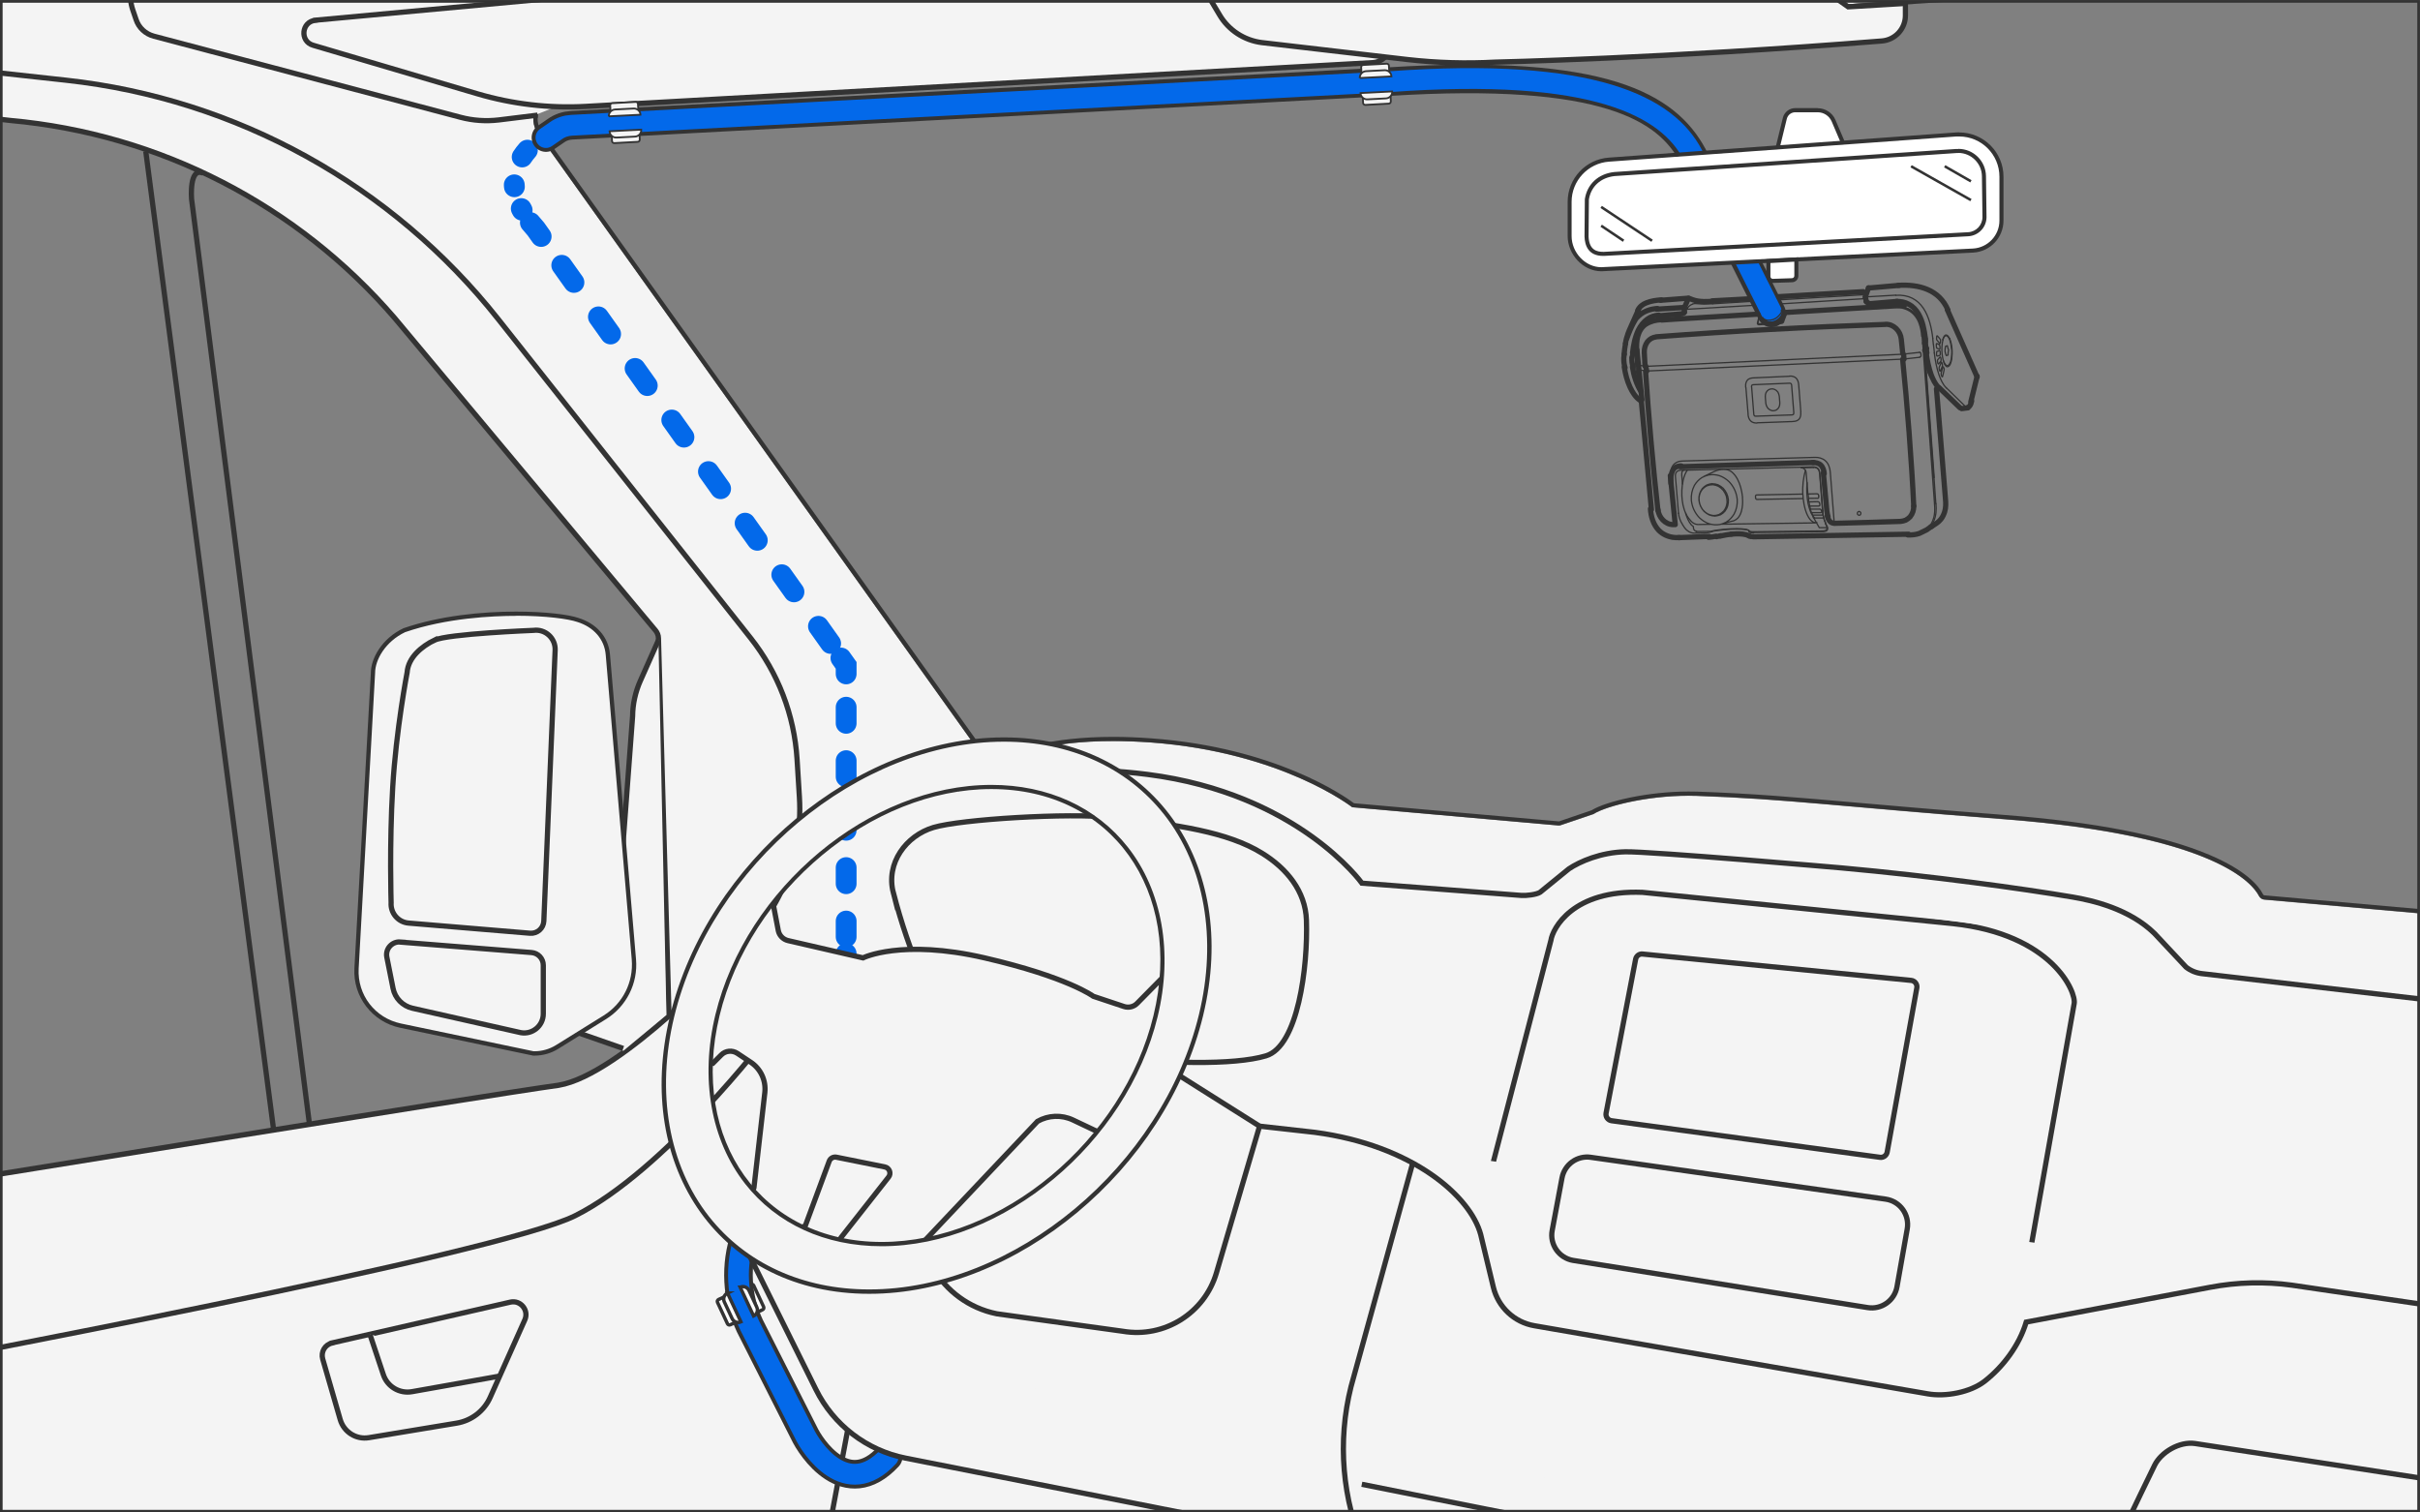 <?xml version="1.0" encoding="UTF-8"?>
<svg xmlns="http://www.w3.org/2000/svg" xmlns:xlink="http://www.w3.org/1999/xlink" id="Layer_2" data-name="Layer 2" viewBox="0 0 226.77 141.73">
  <rect x="0" y="0" width="226.77" height="141.73" fill="#808080" stroke="none"/>
  <defs>
    <style type="text/css">
      .cls-1, .cls-2, .cls-3, .cls-4, .cls-5, .cls-6, .cls-7, .cls-8, .cls-9, .cls-10, .cls-11, .cls-12, .cls-13, .cls-14, .cls-15 {
        fill: none;
      }

      .cls-16 {
        clip-path: url(#clippath);
      }

      .cls-17 {
        fill: #f4f4f4;
      }

      .cls-18 {
        fill: #fff;
      }

      .cls-19 {
        fill: #333;
      }

      .cls-2 {
        stroke-width: .32px;
      }

      .cls-2, .cls-3, .cls-4, .cls-5, .cls-9, .cls-10, .cls-11, .cls-14, .cls-15 {
        stroke: #333;
      }

      .cls-2, .cls-5, .cls-6, .cls-7, .cls-8, .cls-9, .cls-12, .cls-13, .cls-14, .cls-15 {
        stroke-miterlimit: 10;
      }

      .cls-3 {
        stroke-width: .25px;
      }

      .cls-4 {
        stroke-width: .12px;
      }

      .cls-4, .cls-6, .cls-7, .cls-8, .cls-9, .cls-10, .cls-11, .cls-12, .cls-13 {
        stroke-linecap: round;
      }

      .cls-4, .cls-10, .cls-11 {
        stroke-linejoin: round;
      }

      .cls-20 {
        clip-path: url(#clippath-1);
      }

      .cls-21 {
        clip-path: url(#clippath-4);
      }

      .cls-22 {
        clip-path: url(#clippath-3);
      }

      .cls-23 {
        clip-path: url(#clippath-2);
      }

      .cls-24 {
        clip-path: url(#clippath-7);
      }

      .cls-25 {
        clip-path: url(#clippath-8);
      }

      .cls-26 {
        clip-path: url(#clippath-6);
      }

      .cls-27 {
        clip-path: url(#clippath-5);
      }

      .cls-28 {
        clip-path: url(#clippath-9);
      }

      .cls-5 {
        stroke-width: .17px;
      }

      .cls-6, .cls-7, .cls-8, .cls-12, .cls-13 {
        stroke: #0369ea;
        stroke-width: 1.95px;
      }

      .cls-29 {
        clip-path: url(#clippath-14);
      }

      .cls-30 {
        clip-path: url(#clippath-13);
      }

      .cls-31 {
        clip-path: url(#clippath-12);
      }

      .cls-32 {
        clip-path: url(#clippath-10);
      }

      .cls-33 {
        clip-path: url(#clippath-15);
      }

      .cls-34 {
        clip-path: url(#clippath-17);
      }

      .cls-35 {
        clip-path: url(#clippath-16);
      }

      .cls-36 {
        clip-path: url(#clippath-19);
      }

      .cls-37 {
        clip-path: url(#clippath-11);
      }

      .cls-38 {
        clip-path: url(#clippath-18);
      }

      .cls-7 {
        stroke-dasharray: 0 0 1.97 3.96;
      }

      .cls-8 {
        stroke-dasharray: 0 0 .18 2.16;
      }

      .cls-9 {
        stroke-width: 2.68px;
      }

      .cls-10, .cls-15 {
        stroke-width: .49px;
      }

      .cls-11, .cls-14 {
        stroke-width: .24px;
      }

      .cls-12 {
        stroke-dasharray: 0 0 1.51 3.5;
      }

      .cls-13 {
        stroke-dasharray: 0 0 1.76 3.74;
      }
    </style>
    <clipPath id="clippath">
      <rect class="cls-1" x=".12" y=".12" width="226.52" height="141.48"/>
    </clipPath>
    <clipPath id="clippath-1">
      <rect class="cls-1" x=".12" y=".12" width="226.52" height="141.48"/>
    </clipPath>
    <clipPath id="clippath-2">
      <rect class="cls-1" x=".12" y=".12" width="226.52" height="141.48"/>
    </clipPath>
    <clipPath id="clippath-3">
      <rect class="cls-1" x=".12" y=".12" width="226.52" height="141.48"/>
    </clipPath>
    <clipPath id="clippath-4">
      <rect class="cls-1" x=".12" y=".12" width="226.52" height="141.48"/>
    </clipPath>
    <clipPath id="clippath-5">
      <rect class="cls-1" x=".12" y=".12" width="226.52" height="141.48"/>
    </clipPath>
    <clipPath id="clippath-6">
      <rect class="cls-1" x=".12" y=".12" width="226.52" height="141.48"/>
    </clipPath>
    <clipPath id="clippath-7">
      <rect class="cls-1" x=".12" y=".12" width="226.52" height="141.48"/>
    </clipPath>
    <clipPath id="clippath-8">
      <rect class="cls-1" x=".12" y=".12" width="226.52" height="141.48"/>
    </clipPath>
    <clipPath id="clippath-9">
      <rect class="cls-1" x=".12" y=".12" width="226.52" height="141.48"/>
    </clipPath>
    <clipPath id="clippath-10">
      <rect class="cls-1" x=".12" y=".12" width="226.52" height="141.48"/>
    </clipPath>
    <clipPath id="clippath-11">
      <rect class="cls-1" x=".12" y=".12" width="226.52" height="141.48"/>
    </clipPath>
    <clipPath id="clippath-12">
      <rect class="cls-1" x=".12" y=".12" width="226.52" height="141.48"/>
    </clipPath>
    <clipPath id="clippath-13">
      <rect class="cls-1" x=".12" y=".12" width="226.52" height="141.48"/>
    </clipPath>
    <clipPath id="clippath-14">
      <rect class="cls-1" x=".12" y=".12" width="226.52" height="141.48"/>
    </clipPath>
    <clipPath id="clippath-15">
      <rect class="cls-1" x=".12" y=".12" width="226.52" height="141.48"/>
    </clipPath>
    <clipPath id="clippath-16">
      <rect class="cls-1" x=".12" y=".12" width="226.52" height="141.48"/>
    </clipPath>
    <clipPath id="clippath-17">
      <rect class="cls-1" x=".12" y=".12" width="226.52" height="141.48"/>
    </clipPath>
    <clipPath id="clippath-18">
      <rect class="cls-1" x=".12" y=".12" width="226.52" height="141.48"/>
    </clipPath>
    <clipPath id="clippath-19">
      <rect class="cls-1" x="0" y="0" width="226.77" height="141.73"/>
    </clipPath>
  </defs>
  <g class="cls-16">
    <path class="cls-17" d="M-56.45-37.63V197.37H321.22V-37.63M52.35,101.69c-6.23,.84-60.53,9.64-60.53,9.64-13.89,2.12-27-7.02-29.82-20.79L-55.51,4.76,.98,11.29c13.96,1.26,26.88,7.91,36.03,18.53l24.43,29.26c.17,.21,.27,.46,.28,.73l.99,35.38c-3.31,2.92-7.41,6.02-10.36,6.51m257.6-11.06c-.44,1.35-1.77,2.21-3.18,2.05l-94.6-8.38c-.21-.02-.39-.15-.49-.34-.62-1.21-4.22-5.68-23.85-7.19-15.58-1.2-20.37-1.9-28.82-2.19-4.13-.15-8.42,.89-9.7,1.71l-2.98,1.01c-.1,.04-.2,.06-.3,.05l-19.32-1.71s-6.59-5.17-18.87-6.07c-8.48-.62-12.7,1.07-14.14,1.81-.53,.27-1.18,.12-1.53-.37L50.43,12.55c-1.1-1.52-.09-3.66,1.78-3.79L313.86-9.35c1.37-.1,2.54,.97,2.56,2.34,.14,7.36,.55,29.41,.55,46.62,0,22.94-6.12,48.26-7.02,51.01"/>
    <path class="cls-19" d="M314.03-8.95c1.08,0,1.97,.88,1.99,1.96,.17,8.38,.55,29.69,.55,46.61,0,23.14-6.17,48.33-7,50.89-.35,1.07-1.34,1.79-2.46,1.79-.1,0-.2,0-.3-.02l-94.6-8.38c-.07,0-.13-.05-.16-.12-.38-.74-1.53-2.19-5-3.67-4.32-1.83-10.77-3.09-19.18-3.74-5.95-.46-10.38-.85-13.93-1.16-5.82-.51-9.67-.85-14.91-1.03-.27,0-.54-.01-.81-.01-3.74,0-7.69,.9-9.08,1.76l-2.93,1h-.02s-.02,.02-.02,.02c-.02,.01-.05,.02-.09,.02h0l-19.2-1.7c-.89-.67-7.38-5.23-18.99-6.08-1.23-.09-2.43-.14-3.56-.14-6.02,0-9.34,1.24-10.79,1.99-.12,.06-.24,.09-.37,.09-.26,0-.5-.12-.65-.33L50.76,12.32c-.43-.6-.5-1.35-.19-2.01,.31-.67,.94-1.09,1.67-1.14L313.89-8.95s.09,0,.14,0m0-.4c-.06,0-.11,0-.17,0L52.21,8.76c-1.87,.13-2.88,2.27-1.78,3.79l41.75,58.47c.23,.32,.6,.5,.97,.5,.19,0,.38-.04,.56-.14,1.22-.63,4.45-1.94,10.6-1.94,1.09,0,2.26,.04,3.53,.13,12.28,.9,18.87,6.07,18.87,6.07l19.32,1.71s.04,0,.05,0c.09,0,.17-.02,.25-.06l2.98-1.01c1.2-.76,5.03-1.72,8.91-1.72,.26,0,.53,0,.79,.01,8.46,.3,13.24,.99,28.82,2.19,19.62,1.51,23.22,5.98,23.85,7.19,.1,.19,.28,.32,.49,.34l94.6,8.39c.11,.01,.23,.02,.34,.02,1.28,0,2.44-.82,2.85-2.07,.89-2.75,7.02-28.08,7.02-51.01,0-17.21-.4-39.26-.55-46.62-.03-1.31-1.1-2.35-2.39-2.35"/>
    <path class="cls-17" d="M300.84,184.63l-87.49-16.85c-4.93-.88-9.4-1.09-9.15,3.91v4.16c.07,1.41-.36,2.8-1.21,3.92l-8.4,11.05c-1.01,1.33-2.72,1.93-4.34,1.53l-44.54-10.95c-.84-.24-1.53-.83-1.9-1.62l-15.91-34.4c-2.13-4.86-2.59-10.29-1.3-15.44l5.81-21.06"/>
    <path class="cls-15" d="M300.84,184.63l-87.49-16.85c-4.93-.88-9.4-1.09-9.15,3.91v4.16c.07,1.41-.36,2.8-1.21,3.92l-8.4,11.05c-1.01,1.33-2.72,1.93-4.34,1.53l-44.54-10.95c-.84-.24-1.53-.83-1.9-1.62l-15.91-34.4c-2.13-4.86-2.59-10.29-1.3-15.44l5.81-21.06"/>
    <path class="cls-17" d="M96.18,91.75l21.85,13.78-4.04,13.74c-1.11,3.78-4.88,6.14-8.77,5.48l-11.82-1.64c-5.24-1.07-8.39-6.45-6.76-11.54l9.54-19.83Z"/>
    <path class="cls-15" d="M96.18,91.75l21.85,13.78-4.04,13.74c-1.11,3.78-4.88,6.14-8.77,5.48l-11.82-1.64c-5.24-1.07-8.39-6.45-6.76-11.54l9.54-19.83Z"/>
    <path class="cls-17" d="M189.93,119.04l4.43-24.98c.23-1.06-2.03-6.51-11.35-7.51l-29.1-2.93c-6.53-.26-8.42,3.39-8.58,4.5l-5.74,22.09"/>
    <path class="cls-15" d="M46.69,29.91l23.64,29.87c2.58,3.26,4.1,7.22,4.36,11.37l.22,3.56c.36,5.8-2.1,11.42-6.62,15.08,0,0-10.18,10.94-15.94,11.9-6.23,.84-60.53,9.64-60.53,9.64-13.89,2.12-27-7.02-29.82-20.79L-55.86,3.08c-.24-1.2,.75-2.28,1.96-2.15L6.22,7.52c15.94,1.75,30.52,9.81,40.47,22.39ZM189.93,119.04l4.43-24.98c.23-1.06-2.03-6.51-11.35-7.51l-29.1-2.93c-6.53-.26-8.42,3.39-8.58,4.5l-5.74,22.09m-76.9-15.03l-.99-35.38c0-.27-.11-.53-.28-.73l-24.43-29.26C27.86,19.19,14.94,12.55,.98,11.29L-55.52,4.76l17.52,85.79c2.81,13.77,15.93,22.91,29.82,20.79,0,0,54.3-8.79,60.53-9.64,2.95-.49,7.05-3.6,10.36-6.51Z"/>
    <path class="cls-17" d="M49.98,10.85l-3.24,.38c-1.2,.14-2.41,.06-3.58-.25L14.41,3.4c-.78-.21-1.41-.79-1.66-1.56l-.3-.91c-.86-2.57,.92-5.27,3.62-5.51l91.77-7.93"/>
    <path class="cls-15" d="M50.37,10.79l-3.64,.45c-1.2,.14-2.41,.06-3.58-.25L14.41,3.39c-.78-.21-1.41-.79-1.66-1.56l-.31-.91c-.86-2.57,.92-5.27,3.62-5.5l91.77-7.93"/>
    <path class="cls-17" d="M89.71,73.92s6.69-2.77,17.83-1.35c14.08,1.8,20.08,10.19,20.08,10.19l14.96,1.15c.4,.03,1.4-.07,1.74-.3l2.69-2.19c1.03-.69,3-1.55,5.29-1.6,2.29-.05,20.27,1.51,20.27,1.51,8.59,.78,16.95,1.94,21.64,2.73,1.9,.32,5.32,1.11,7.67,3.4l2.97,3.17c.44,.34,.96,.55,1.51,.61l107.62,12.49"/>
    <path class="cls-15" d="M89.71,73.92s6.69-2.77,17.83-1.35c14.08,1.8,20.08,10.19,20.08,10.19l14.96,1.15c.4,.03,1.4-.07,1.74-.3l2.69-2.19c1.03-.69,3-1.55,5.29-1.6,2.29-.05,20.27,1.51,20.27,1.51,8.59,.78,16.95,1.94,21.64,2.73,1.9,.32,5.32,1.11,7.67,3.4l2.97,3.17c.44,.34,.96,.55,1.51,.61l107.62,12.49"/>
    <path class="cls-17" d="M118.03,105.53l5.18,.58c9.2,1.22,14.59,6.02,15.54,9.57l1.19,4.95c.45,1.86,1.96,3.28,3.84,3.6l36.85,6.38c1.68,.3,4.01-.13,5.36-1.19,1.71-1.34,3.23-3.35,3.88-5.53l17.22-3.26c2.53-.48,5.12-.55,7.67-.2l94.42,13.86"/>
    <path class="cls-15" d="M118.03,105.53l5.18,.58c9.2,1.22,14.59,6.02,15.54,9.57l1.19,4.95c.45,1.86,1.96,3.28,3.84,3.6l36.85,6.38c1.68,.3,4.01-.13,5.36-1.19,1.71-1.34,3.23-3.35,3.88-5.53l17.22-3.26c2.53-.48,5.12-.55,7.67-.2l94.42,13.86"/>
    <path class="cls-17" d="M176.18,108.45l-25.17-3.43c-.34-.05-.57-.37-.51-.71l2.77-14.43c.06-.3,.34-.51,.64-.48l25.17,2.47c.35,.03,.6,.36,.54,.7l-2.78,15.39c-.06,.32-.35,.53-.67,.49"/>
    <path class="cls-15" d="M176.18,108.45l-25.17-3.43c-.34-.05-.57-.37-.51-.71l2.77-14.43c.06-.3,.34-.51,.64-.48l25.17,2.47c.35,.03,.6,.36,.54,.7l-2.78,15.39c-.06,.32-.35,.53-.67,.49Z"/>
    <path class="cls-17" d="M149.07,108.45l27.64,3.92c1.34,.2,2.24,1.46,2.01,2.79l-.96,5.42c-.23,1.3-1.46,2.16-2.75,1.95l-27.6-4.42c-1.32-.22-2.21-1.49-1.96-2.81l.92-4.92c.24-1.27,1.43-2.12,2.71-1.93"/>
    <path class="cls-15" d="M149.07,108.45l27.64,3.92c1.34,.2,2.24,1.46,2.01,2.79l-.96,5.42c-.23,1.3-1.46,2.16-2.75,1.95l-27.6-4.42c-1.32-.22-2.21-1.49-1.96-2.81l.92-4.92c.24-1.27,1.43-2.12,2.71-1.93Z"/>
    <path class="cls-17" d="M83.71,83.66c-.72-2.79,1.2-5.35,3.76-6.12,2.56-.77,12.66-1.39,16.78-.94,6.09,.68,10.79,1.36,14.01,3.35,2.31,1.42,4.07,3.56,4.16,6.27,.15,4.4-.79,11.82-3.79,12.72-5.99,1.8-26.2-.6-29.8-3.6-1.53-1.28-3.61-5.91-5.12-11.69"/>
    <path class="cls-15" d="M83.71,83.66c-.72-2.79,1.2-5.35,3.76-6.12,2.56-.77,12.66-1.39,16.78-.94,6.09,.68,10.79,1.36,14.01,3.35,2.31,1.42,4.07,3.56,4.16,6.27,.15,4.4-.79,11.82-3.79,12.72-5.99,1.8-26.2-.6-29.8-3.6-1.53-1.28-3.61-5.91-5.12-11.69Z"/>
    <path class="cls-17" d="M71.88,97.14s-9.59,12.58-17.98,16.78c-7.22,3.61-59.22,13.42-73.62,16.1-2.43,.45-4.92,.4-7.32-.16l-4.15-.96"/>
    <path class="cls-15" d="M71.88,97.14s-9.59,12.58-17.98,16.78c-7.22,3.61-59.22,13.42-73.62,16.1-2.43,.45-4.92,.4-7.32-.16l-4.15-.96"/>
    <path class="cls-17" d="M127.61,139.09l57.09,11.39c1.82,.38,3.72,.05,5.29-.94,0,0,4.13-2.42,5.93-3.62,1.8-1.2,3.29-3.06,3.85-4.2,0,0,1.54-3.23,2.14-4.43,.6-1.2,2.31-2.24,3.79-2.02l82.45,12.62c3.26,.47,6.47-1.16,8.01-4.07l2.38-10.72"/>
    <path class="cls-15" d="M127.61,139.09l57.09,11.39c1.82,.38,3.72,.05,5.29-.94,0,0,4.13-2.42,5.93-3.62,1.8-1.2,3.29-3.06,3.85-4.2,0,0,1.54-3.23,2.14-4.43,.6-1.2,2.31-2.24,3.79-2.02l82.45,12.62c3.26,.47,6.47-1.16,8.01-4.07l2.38-10.72"/>
    <path class="cls-15" d="M79.43,134.01l-2.55,13.62m-36.76-2.55L2.97,173.24m-3.6-1.2c1.2-6.59,3-12.58,15.58-19.77,12.58-7.19,17.98-8.39,24.57-9.59,6.59-1.2,21.57,.6,30.56,3,8.99,2.4,20.37,5.99,22.77,10.79,2.4,4.79,1.8,8.39-1.8,11.39-3.6,3-35.35,26.37-35.35,26.37"/>
    <path class="cls-17" d="M31.12,125.84l16.7-3.82c.96-.22,1.76,.76,1.36,1.66l-3.24,7.25c-.57,1.29-1.76,2.2-3.15,2.43l-8.22,1.36c-1.2,.2-2.35-.53-2.69-1.7l-1.64-5.67c-.19-.66,.21-1.35,.88-1.5"/>
    <path class="cls-15" d="M31.12,125.84l16.7-3.82c.96-.22,1.76,.76,1.36,1.66l-3.24,7.25c-.57,1.29-1.76,2.2-3.15,2.43l-8.22,1.36c-1.2,.2-2.35-.53-2.69-1.7l-1.64-5.67c-.19-.66,.21-1.35,.88-1.5Z"/>
    <path class="cls-17" d="M46.83,128.94l-8.21,1.46c-1.17,.21-2.32-.47-2.69-1.6l-1.26-3.78"/>
    <path class="cls-15" d="M28.99,105.28L17.95,18.64s-.24-3.03,1.08-2.41m-5.37-2.05l11.96,91.54m21.2,23.23l-8.21,1.46c-1.17,.21-2.32-.47-2.69-1.6l-1.26-3.78"/>
    <path class="cls-17" d="M61.7,59.99l-1.7,3.82c-.46,1.04-.71,2.16-.72,3.3l-1.25,16.66-4.22,12.88,4.6,1.82,4.04-3.36"/>
    <path class="cls-15" d="M61.7,59.99l-1.7,3.82c-.46,1.04-.71,2.16-.72,3.3l-1.25,16.66-4.22,12.88,4.59,1.6"/>
    <path class="cls-6" d="M52.87,12.07c-.22,.01-.48,.07-.78,.17"/>
    <path class="cls-8" d="M48.19,17.32c.03,.73,.26,1.53,.74,2.38"/>
  </g>
  <line class="cls-7" x1="52.64" y1="24.86" x2="77.84" y2="60.3"/>
  <line class="cls-12" x1="79.29" y1="66.27" x2="79.29" y2="87.79"/>
  <line class="cls-13" x1="77.85" y1="94.04" x2="71.53" y2="111.17"/>
  <g class="cls-20">
    <path class="cls-6" d="M70.1,115.04l-.28,.75M49.42,14.07c-.18,.2-.34,.41-.49,.64m.77,6.15c.16,.2,.33,.4,.52,.61l.49,.69m28.09,39.5l.49,.69v.8m0,26.21v.8l-.29,.78m-8.04,21.78l-.29,.78"/>
    <path class="cls-18" d="M67.33,121.77l3.03-1.41c.1-.05,.22,0,.27,.1l.93,2c.05,.1,0,.22-.1,.27l-3.03,1.41c-.1,.05-.22,0-.27-.1l-.93-2c-.05-.1,0-.22,.1-.27"/>
    <path class="cls-2" d="M67.73,120.94h3.34c.11,0,.2,.09,.2,.2v2.21c0,.11-.09,.2-.2,.2h-3.34c-.11,0-.2-.09-.2-.2v-2.21c0-.11,.09-.2,.2-.2Z" transform="translate(-45.15 40.77) rotate(-24.99)"/>
    <path class="cls-9" d="M69.82,115.79c-.96,2.76-.8,5.79,.44,8.44l5.09,10.06c.63,1.36,3.97,6.43,7.88,2.22"/>
    <path class="cls-6" d="M69.82,115.79c-.96,2.76-.8,5.79,.44,8.44l5.09,10.06c.63,1.36,3.97,6.43,7.88,2.22"/>
    <path class="cls-18" d="M69.36,120.62h0c.31-.14,.67-.01,.82,.3l.74,1.58c.14,.31,.01,.67-.3,.82l-1.26-2.7Z"/>
    <path class="cls-2" d="M69.36,120.62h0c.31-.14,.67-.01,.82,.3l.74,1.58c.14,.31,.01,.67-.3,.82l-1.26-2.7Z"/>
    <path class="cls-18" d="M68.17,121.17h0l1.26,2.7c-.31,.14-.67,.01-.82-.3l-.74-1.58c-.14-.31-.01-.67,.3-.82"/>
    <path class="cls-2" d="M68.17,121.17h0l1.26,2.7c-.31,.14-.67,.01-.82-.3l-.74-1.58c-.14-.31-.01-.67,.3-.82Z"/>
    <path class="cls-18" d="M57.22,10.61l-.04-.73c0-.11,.08-.21,.19-.21l2.2-.12c.11,0,.2,.08,.21,.19l.04,.69-2.6,.18Z"/>
    <path class="cls-18" d="M57.12,12.21h0l2.97-.15c.02,.34-.24,.63-.58,.65l-1.74,.09c-.34,.02-.63-.24-.65-.58"/>
    <path class="cls-17" d="M49.95,98.7l-12.44-2.6c-2.53-.53-4.27-2.79-4.12-5.37l1.54-27.67c0-1.31,1.01-3.11,2.94-4.02,3.87-1.34,8.23-1.54,10.48-1.54,2.85,0,4.96,.3,5.78,.59,1.64,.51,2.69,1.72,2.82,3.26l2.44,28.57c.18,2.18-.86,4.25-2.72,5.4l-4.49,2.79c-.63,.39-1.36,.6-2.11,.6h-.12Z"/>
    <path class="cls-19" d="M48.36,57.7h0c2.81,0,4.93,.3,5.73,.58,1.55,.48,2.55,1.63,2.67,3.08l2.44,28.57c.17,2.1-.83,4.1-2.62,5.22l-4.49,2.79c-.6,.37-1.29,.57-2,.57h-.09s-12.43-2.6-12.43-2.6c-2.43-.51-4.1-2.68-3.96-5.16l1.54-27.69c0-1.24,.97-2.94,2.81-3.82,3.86-1.33,8.18-1.53,10.42-1.53m0-.4c-3.23,0-7.19,.39-10.57,1.56-2.04,.96-3.06,2.85-3.06,4.19l-1.54,27.67c-.15,2.66,1.67,5.03,4.28,5.58l12.47,2.61s.09,0,.13,0c.78,0,1.55-.22,2.21-.63l4.49-2.79c1.91-1.19,3-3.35,2.81-5.59l-2.44-28.57c-.14-1.71-1.33-2.93-2.95-3.43-.9-.32-3.12-.6-5.85-.6"/>
    <path class="cls-17" d="M40.72,59.99c1.2-.6,9.27-.92,9.27-.92,1.11-.15,2.08,.74,2.03,1.86l-1.06,25.38c-.03,.68-.62,1.2-1.3,1.14l-11.37-.95c-.98-.08-1.71-.94-1.64-1.92,0,0-.17-5.4,.15-10.81,.32-5.4,1.35-10.75,1.35-10.75,.1-1.42,1.37-2.45,2.57-3.04"/>
    <path class="cls-15" d="M40.72,59.99c1.2-.6,9.27-.92,9.27-.92,1.11-.15,2.08,.74,2.03,1.86l-1.06,25.38c-.03,.68-.62,1.2-1.3,1.14l-11.37-.95c-.98-.08-1.71-.94-1.64-1.92,0,0-.17-5.4,.15-10.81,.32-5.4,1.35-10.75,1.35-10.75,.1-1.42,1.37-2.45,2.57-3.04Z"/>
    <path class="cls-17" d="M69.79,116.77l6.67,13.44c1.65,3.33,4.76,5.71,8.41,6.43l42.75,8.44"/>
    <path class="cls-15" d="M69.79,116.77l6.67,13.44c1.65,3.33,4.76,5.71,8.41,6.43l42.75,8.44"/>
    <path class="cls-17" d="M37.51,88.28l12.3,.98c.62,.05,1.1,.57,1.1,1.19v4.55c0,1.12-1.01,1.96-2.1,1.77l-10.16-2.29c-.92-.21-1.64-.94-1.82-1.87l-.58-2.91c-.16-.78,.48-1.49,1.27-1.43"/>
    <path class="cls-15" d="M37.51,88.28l12.3,.98c.62,.05,1.1,.57,1.1,1.19v4.55c0,1.12-1.01,1.96-2.1,1.77l-10.16-2.29c-.92-.21-1.64-.94-1.82-1.87l-.58-2.91c-.16-.78,.48-1.49,1.27-1.43Z"/>
    <path class="cls-17" d="M29.57,1.89L104.7-5.04c2.06-.19,4.13,.16,6.02,1.01l18.58,6.49c1.65,.82,1.16,3.3-.69,3.41L54.89,9.97c-3.43,.19-6.86-.21-10.15-1.18l-15.4-4.55c-1.27-.37-1.09-2.22,.23-2.34"/>
    <path class="cls-15" d="M29.57,1.89L104.7-5.04c2.06-.19,4.13,.16,6.02,1.01l18.58,6.49c1.65,.82,1.16,3.3-.69,3.41L54.89,9.97c-3.43,.19-6.86-.21-10.15-1.18l-15.4-4.55c-1.27-.37-1.09-2.22,.23-2.34Z"/>
    <path class="cls-17" d="M107.94-21.13l47.4-5.57c1.07-.13,2.16,.04,3.14,.48l7.11,3.43c.97,.43,1.64,1.35,1.76,2.41l.33,14.2c.05,2.04,1.13,3.91,2.87,4.97l2.64,1.85,5.36-.32V1.45c0,1.25-.96,2.29-2.21,2.39-20.5,1.64-36.21,1.98-36.21,1.98-2.74,.15-5.49,.07-8.23-.24l-13.67-1.59c-1.64-.21-3.1-1.16-3.94-2.58l-5.28-8.84c-.37-.59-.61-1.26-.7-1.95l-1.92-9.65c-.19-1.02,.53-1.99,1.56-2.11"/>
    <path class="cls-15" d="M107.94-21.13l47.4-5.57c1.07-.13,2.16,.04,3.14,.48l7.11,3.43c.97,.43,1.64,1.35,1.76,2.41l.33,14.2c.05,2.04,1.13,3.91,2.87,4.97l2.64,1.85,5.36-.32V1.45c0,1.25-.96,2.29-2.21,2.39-20.5,1.64-36.21,1.98-36.21,1.98-2.74,.15-5.49,.07-8.23-.24l-13.67-1.59c-1.64-.21-3.1-1.16-3.94-2.58l-5.28-8.84c-.37-.59-.61-1.26-.7-1.95l-1.92-9.65c-.19-1.02,.53-1.99,1.56-2.11Z"/>
    <path class="cls-17" d="M86.01,116.94l11.21-11.86c1.02-.58,2.26-.63,3.32-.13l2.11,1s4.31,1.51,6.38-4.71c2.07-6.22-.39-9.33-.39-9.33l-2.08,2.11c-.32,.33-.8,.44-1.23,.3l-2.88-.96s-2.4-1.8-10.19-3.6c-7.79-1.8-11.39,0-11.39,0l-7.03-1.62c-.46-.11-.82-.48-.91-.94l-.45-2.35s-3.85-1.22-6.96,7.07c-3.11,8.28,1.27,7.73,1.27,7.73l.79-.79c.4-.41,1.04-.47,1.52-.15l1.25,.83c.94,.62,1.44,1.72,1.32,2.83l-1.02,8.92s-.98,2.38,1.09,3.42c2.07,1.03,3.72,.16,3.72,.16l2.24-6.05c.1-.28,.39-.44,.68-.38l4.53,.91c.44,.09,.63,.61,.35,.96l-4.46,5.67s-.84,2.87,3.3,2.87,3.9-1.92,3.9-1.92"/>
    <path class="cls-15" d="M86.01,116.94l11.21-11.86c1.02-.58,2.26-.63,3.32-.13l2.11,1s4.31,1.51,6.38-4.71c2.07-6.22-.39-9.33-.39-9.33l-2.08,2.11c-.32,.33-.8,.44-1.23,.3l-2.88-.96s-2.4-1.8-10.19-3.6c-7.79-1.8-11.39,0-11.39,0l-7.03-1.62c-.46-.11-.82-.48-.91-.94l-.45-2.35s-3.85-1.22-6.96,7.07c-3.11,8.28,1.27,7.73,1.27,7.73l.79-.79c.4-.41,1.04-.47,1.52-.15l1.25,.83c.94,.62,1.44,1.72,1.32,2.83l-1.02,8.92s-.98,2.38,1.09,3.42c2.07,1.03,3.72,.16,3.72,.16l2.24-6.05c.1-.28,.39-.44,.68-.38l4.53,.91c.44,.09,.63,.61,.35,.96l-4.46,5.67s-.84,2.87,3.3,2.87,3.9-1.92,3.9-1.92Z"/>
    <path class="cls-17" d="M81.45,121.03c-6.28,0-11.66-2.45-15.17-6.91-3.83-4.87-5.03-11.76-3.3-18.91,3.46-14.29,17.41-25.91,31.1-25.91,6.27,0,11.66,2.45,15.16,6.91,3.83,4.87,5.03,11.76,3.3,18.91-3.46,14.29-17.41,25.91-31.1,25.91m11.46-47.28c-11.3,0-22.81,9.59-25.66,21.37-1.44,5.93-.43,11.65,2.75,15.7,2.92,3.71,7.41,5.76,12.63,5.76,11.3,0,22.81-9.59,25.66-21.37,1.44-5.93,.43-11.65-2.75-15.7-2.92-3.72-7.41-5.76-12.63-5.76"/>
    <path class="cls-19" d="M94.08,69.5c6.21,0,11.54,2.43,15.01,6.83,3.79,4.82,4.98,11.65,3.26,18.74-3.44,14.2-17.3,25.76-30.9,25.76-6.21,0-11.54-2.43-15.01-6.83-3.79-4.82-4.98-11.65-3.26-18.74,3.44-14.2,17.3-25.76,30.9-25.76m-11.46,47.28c11.38,0,22.98-9.66,25.86-21.52,1.45-5.99,.43-11.77-2.79-15.87-2.96-3.77-7.5-5.84-12.79-5.84-11.38,0-22.98,9.66-25.86,21.52-1.45,5.99-.43,11.77,2.79,15.87,2.96,3.76,7.5,5.84,12.79,5.84m11.46-47.68c-13.79,0-27.8,11.67-31.29,26.07-3.49,14.4,4.87,26.07,18.66,26.07s27.8-11.67,31.29-26.07c3.49-14.4-4.87-26.07-18.66-26.07m-11.46,47.28c-11.23,0-18.03-9.5-15.19-21.22,2.84-11.72,14.24-21.22,25.47-21.22s18.03,9.5,15.19,21.22c-2.84,11.72-14.24,21.22-25.47,21.22"/>
    <path class="cls-9" d="M166,29.32l-7.4-14.8c-2.41-4.39-8.08-8.15-28.46-6.87L53.56,11.74c-.53,.03-1.04,.2-1.47,.51l-.93,.64"/>
    <path class="cls-6" d="M165.97,29.18l-7.37-14.71c-2.32-4.42-9.07-8.23-28.46-6.81L53.56,11.74c-.53,.03-1.04,.2-1.47,.51l-.93,.64"/>
  </g>
  <line class="cls-4" x1="183.78" y1="38.25" x2="183.8" y2="38.23"/>
  <g class="cls-23">
    <path class="cls-10" d="M154.66,47.67c.04,.73,.26,1.48,.77,2.02,.37,.38,.88,.61,1.4,.67m-.1-.01c.21,.03,.43,.03,.65,.03"/>
    <path class="cls-4" d="M154.71,47.72s-.02-.02,0-.02"/>
    <path class="cls-10" d="M153.79,37.45c.32,3.44,.64,6.89,.96,10.3"/>
    <path class="cls-4" d="M153.65,34.38s-.01-.09,.02-.12m.02,0h0m-.01,0s0,0,0,0m.05,.45c-.06-.01-.07-.1-.07-.14m0,0s-.01-.14-.02-.18"/>
  </g>
  <line class="cls-10" x1="157.3" y1="50.38" x2="160.17" y2="50.27"/>
  <g class="cls-22">
    <path class="cls-11" d="M160.72,50.3s.14-.05,.19-.06"/>
    <path class="cls-10" d="M160.1,50.35c.23-.01,.45-.05,.68-.1"/>
    <path class="cls-4" d="M154.76,30.13s-.08,.03-.11,.04m1.08-.23c-.35,.03-.63,.08-.97,.19m3.92,19.21c-.06-.04-.12-.08-.16-.13m.16,.13c0,.12,0,.18,.06,.3,.08,.1,.13,.12,.25,.14"/>
    <path class="cls-10" d="M154.22,30.38c-.79,.55-.92,1.61-.84,2.5m2.27-2.92c-.24,.01-.49,.05-.72,.11m0,0c-.25,.07-.49,.17-.7,.31"/>
    <path class="cls-4" d="M154.21,34.32h0m-.52-.07c.09,.01,.17,.02,.26,.03m-.25-.03c.07,0,.18,.02,.25,.03m0,0h.02m0,0c.08,0,.17,.02,.25,.03m.03,.44s0,0,0,0m-.3-.47s.08,0,.11,.01m.2,.03c-.07,0-.13-.02-.2-.03m.19,.46c-.16-.02-.34-.05-.51-.07m5.96,15.27c.24,0,.48-.06,.71-.12m.04-.01s-.03,0-.04,.01"/>
    <path class="cls-10" d="M162.27,50.05c-.34,.04-.71,.1-1.05,.18"/>
    <path class="cls-4" d="M160.87,50.24s.02,.03,.02,0"/>
    <path class="cls-10" d="M162.23,50.05c.36-.03,.73-.04,1.09,0,.2,.03,.4,.06,.58,.18m-3.05,.06c.1-.03,.29-.07,.39-.09"/>
    <path class="cls-4" d="M157.11,43.76l-.05,.02m6.86,5.99s-.02-.02-.03-.03m-6.3-5.24c0-.13,0-.27,.08-.37l.11-.09m6.11,5.69c-.14-.08-.33-.11-.49-.12-.22-.02-.47-.03-.69-.03-.75,0-1.53,.09-2.27,.21m3.45-.06s0,0,0,0m-3.47,.07s0,0,.01,0m0,0s0,0,0,0m-1.94-.61c-.25-.29-.43-.72-.53-1.09m-.3-2.74l-.07-.86m6.28,5.71s.05,.02,.07,.03m-6.65-2.15c.03,.37,.16,.74,.37,1.05m.23,.35c.19,.27,.52,.46,.85,.47m0,0h0m.88-.01c-.29,0-.59,0-.88,.01m.92-.01h-.04m-1.97-.81c.07,.1,.14,.22,.21,.32m.02,.03l-.02-.03"/>
    <path class="cls-10" d="M157.1,43.75s-.09,.04-.12,.06c0,0-.51,.26-.4,1.49m.4-1.49c.16-.11,.36-.14,.55-.15"/>
  </g>
  <line class="cls-4" x1="164.3" y1="50.27" x2="164.34" y2="50.25"/>
  <g class="cls-21">
    <path class="cls-10" d="M163.9,50.2s.14,.07,.18,.08"/>
    <path class="cls-11" d="M164.02,50.23c.1,.04,.22,.05,.32,.04"/>
    <path class="cls-4" d="M168.78,43.84l1.16-.03m-1.39-7.75c-.02-.21-.07-.42-.2-.58-.16-.19-.41-.25-.65-.24m3.01,13.02s.1,0,.14,.04m-.98-.03h.84m-.95-.23c.02,.06,.07,.18,.1,.23m-.1-.23h.85m.09-.12s.01,.06,0,.08c-.02,.02-.06,.03-.09,.03m.05-.22s.03,.08,.04,.11m-.2-.22c.08,0,.14,.04,.16,.11m-1.01-.1h.85m-.92-.29c.02,.09,.05,.2,.07,.29m-.07-.29h.85m.1-.14s0,.07-.01,.1-.06,.03-.09,.03m.08-.26s.02,.1,.02,.13m-.18-.26s.07,0,.1,.03c.03,.03,.04,.06,.05,.1m-1-.12l.85-.02m-.89-.31c0,.08,.03,.25,.04,.33m-.04-.33c.21,0,.64-.01,.85-.01m.12-.14s0,.08-.02,.11c-.02,.03-.06,.04-.1,.04m.11-.21s0,.05,0,.07m-1.67-7.95l-.2-2.54m2.23,11.83c.04,.39,.12,.79,.29,1.14m-1.62-2.53c0-.05-.01-.16-.02-.21m.02,.21c0,.05,.01,.16,.02,.21m0,0h0m.04,.32c.02,.13,.05,.26,.07,.39m-1.55-7.94c.19,0,.38-.05,.52-.18,.19-.18,.21-.45,.19-.69m-1.06-3.36l-3.36,.15m5.24,12.04h.01m.07,.28c.03,.11,.07,.22,.11,.33m-5.09-8.44l3.35-.12m3.03,9.55c.03,.06,.1,.2,.13,.26m-1.44-1.25h.01m.1,.23s.05,.1,.07,.14m.57,1.02h.73m-.73,0l-.52-.91m0,0h.84m.05-.02h-.05m.36,.78s.01,.02,.01,.03m0,0c.06,.11,.06,.26-.05,.34m0,0c-.07,.05-.15,.06-.23,.07m0,0h0m-.1-1.21h.01m.03,0s-.02,0-.03,0m-.84,.01h.84m-.9-.09l.05,.09m-.06-.11v.02m.05,.1h.01m-5.12-19.07s0,.01,0,.02m.09-.06l-.08,.04m.08-.04v.02m-.98,6.02c-.32,.14-.39,.49-.36,.81m.71-.88c-.12,0-.25,.03-.36,.08m.01,0s-.01,0-.01,0m.42,14.34c2.12-.03,4.42-.06,6.54-.08m-6.58,.08h.04m-.04,0c-.13,0-.28,0-.39-.08m0,0s0,0,0,0m0,0s-.05-.06-.07-.07c-.1-.05-.21-.07-.31-.09-.25-.04-.51-.05-.77-.05-.61,0-1.22,.05-1.82,.13-.12,.02-.26,.04-.38,.06-.05,0-.19,.05-.26,.06-.41,0-1,.01-1.38,.02m4.87-10.99c.02,.22,.08,.46,.24,.62,.16,.16,.39,.21,.6,.2m-1.04-3.33l.21,2.52m1.05-9.32c-3.09,.18-6.19,.35-9.29,.53m8.31,19.79s0,0,.01,.01m.42,.11c-.07,0-.14,0-.21-.02-.08-.02-.16-.04-.21-.09"/>
  </g>
  <line class="cls-10" x1="157.46" y1="43.74" x2="169.94" y2="43.34"/>
  <g class="cls-27">
    <path class="cls-4" d="M169.93,43.79c.14,0,.29,.03,.4,.13,.12,.11,.16,.27,.17,.43m-.56-.56h0m.57,.56l.28,3.54m-.52-1.62c-.21,0-.64,.01-.86,.02m-.16-1.99c.04,.5,.12,1.5,.16,1.99m-.16-1.99c-.02-.23-.2-.44-.43-.47m1.6,2.65v-.07m0,0c-.02-.06-.02-.08-.07-.12h-.07"/>
    <path class="cls-10" d="M170.86,44.3l.33,3.59m0,0c.01,.13,.07,.4,.11,.53"/>
    <path class="cls-4" d="M171.72,48.97c.05,.03,.1,.03,.16,.03"/>
    <path class="cls-10" d="M171.23,48.34c.07,.28,.21,.62,.54,.68"/>
    <path class="cls-4" d="M157,44.68l.29,3.43m13.52-.22l-.28-3.53m0,0c-.01-.16-.06-.34-.18-.46-.11-.11-.29-.15-.44-.15m0,0l-12.42,.32m0,0c-.14,0-.3,.05-.39,.16-.1,.12-.11,.3-.1,.45"/>
    <path class="cls-10" d="M169.87,43.34c.27,0,.56,.05,.76,.25,.21,.21,.29,.51,.31,.79"/>
    <path class="cls-4" d="M164.32,50.27c4.83-.06,9.67-.12,14.51-.18"/>
    <path class="cls-10" d="M164.29,50.3c4.81-.08,9.75-.16,14.56-.24"/>
    <path class="cls-4" d="M178.79,50.09s0,.01,.02,.01m.86-.08s.07-.02,.1-.02m1.64-2.81c.06,.56,.02,1.15-.21,1.66-.12,.25-.3,.51-.51,.7"/>
    <path class="cls-10" d="M178.78,50.13c.37,0,.74-.02,1.09-.15l.69-.34c.11-.08,.33-.24,.44-.32"/>
    <path class="cls-4" d="M177.31,28.71c.61-.03,1.29,.05,1.81,.39,.76,.51,1.04,1.47,1.11,2.35m-.37,1.56c.07-.01,.14,.05,.14,.12m1.28,14.11c-.39-5.26-.78-10.52-1.16-15.78m1.12,13.44s-.02-.11-.02-.15m.02,.15c0,.07,.02,.22,.02,.29m0,0c.04,.5,.11,1.5,.14,2m-1.17-15.76l.98,13.32m-1.2-11.44c.01,.08-.05,.15-.12,.15m.11-.33s.01,.14,.01,.18m-8.93,15.72c-.17-.36-.25-.76-.29-1.15m-3.39-18.55l.02-.02m9.78-.56c-3.19,.18-6.6,.38-9.78,.56m.12-.04l-.12,.04m-3.1,20.59s.03,0,.04,0m0,0c2.12-.03,4.42-.05,6.54-.08m0,0h0m.32-.49c.06,.11,.07,.26,0,.36-.08,.09-.2,.12-.32,.13m.32-.49s-.01-.02-.02-.03m-.13-.26c.03,.07,.1,.2,.13,.26"/>
    <path class="cls-11" d="M180.14,31.5c-.03-.42-.11-.85-.26-1.25-.19-.51-.55-.98-1.05-1.23-.5-.26-1.08-.31-1.63-.28"/>
    <path class="cls-4" d="M164.68,30.29c.05-.2,.14-.61,.19-.81m-.05,.94s-.08,0-.11-.03c-.03-.02-.04-.07-.03-.1m2.23,.02c-.52,.03-1.57,.09-2.09,.12m2.32-.27c-.04,.09-.13,.15-.23,.15m.53-.98c-.08,.21-.23,.62-.31,.82"/>
    <path class="cls-10" d="M154.21,34.29c.02,.12,.07,.37,.1,.49"/>
    <path class="cls-4" d="M174.2,47.92c.11,.03,.1,.03,.17,.12,.01,.11,.02,.11-.05,.21l-.1,.04m0,0c-.11-.03-.1-.03-.17-.12-.01-.11-.02-.11,.05-.2l.1-.04m4.15-14.28s-.01,.05-.01,.06m.01-.06h.03m-24.16,.68h0m.03,0l24.12-1.14m-24.15,1.14h.03m0,.44l24.1-1.12m-24.1,1.12s-.02,.04-.02,.06m0-.06h0m0,0l.03-.02"/>
    <path class="cls-10" d="M155.36,47.76c.08,.72,.67,1.39,1.42,1.4"/>
    <path class="cls-11" d="M156.72,49.1c.06,.01,.18,.03,.24,.04"/>
  </g>
  <line class="cls-10" x1="156.52" y1="44.57" x2="156.98" y2="49.16"/>
  <g class="cls-26">
    <path class="cls-4" d="M171.88,49l-.37-4.76m0,0c-.03-.4-.17-.82-.48-1.08-.26-.22-.61-.31-.94-.3m0,0l-12.42,.34m0,0c-.35,0-.71,.14-.91,.43-.19,.28-.23,.64-.2,.97"/>
    <path class="cls-10" d="M154.2,34.79c.25,3.88,.72,9.18,1.16,13.04m22.72,1.03c.18-.02,.33-.05,.5-.12,.16-.09,.28-.18,.41-.31,.24-.31,.34-.62,.34-1m-7.45,1.61c2.07-.05,4.13-.11,6.2-.18"/>
    <path class="cls-4" d="M154.24,34.33s-.04-.04-.04-.07"/>
    <path class="cls-10" d="M179.33,47.42c-.19-4.09-.62-9.67-1.04-13.75"/>
    <path class="cls-4" d="M178.29,33.2s-.03-.05-.03-.07m.07,.07h-.04"/>
    <path class="cls-10" d="M178.38,33.21c.01,.11,.03,.33,.04,.44m-24.34-.62c.02,.32,.05,.96,.07,1.28m1.05-2.74c-.36,.05-.59,.18-.83,.46-.21,.3-.3,.63-.29,.99m22.6-2.62c-7.17,.24-14.33,.62-21.48,1.16m22.96,.22c-.07-.76-.71-1.42-1.47-1.39m1.61,2.74c-.03-.34-.1-1.01-.14-1.35"/>
    <path class="cls-4" d="M165.17,29.74l.1,.18m0-.06c.23,.2,.58,.18,.86,.09,.38-.12,.69-.44,.85-.8m.15-.03s-.1,.02-.15,.03m.23,.13s-.09,.04-.13,.05m-1.8,.58c.08,.12,.12,.14,.24,.22,.2,.07,.4,.07,.6,.03,.44-.11,.78-.42,.96-.83m-.1-.18l-.07-.03m.01,1.11c-.52,.03-1.57,.08-2.09,.11m-.09-.13s0,.07,.01,.1c.02,.02,.04,.03,.07,.03m.1-.89c-.04,.19-.14,.57-.18,.76m2.63-.9l-.3,.02m.01,.75c.07-.19,.22-.58,.29-.77m-.46,.92c.08,0,.15-.08,.17-.15m.43-.82l-.14,.05m.14-.04h0m-2.69,1.07l2.09-.11m.02-1.17c.13,0,.12,0,.25,.02,0,.02-.05,.03-.06,.03m.14,.13l-.08-.16m.08,.16s-.05,.03-.06,.03m0,0s.05,0,.06,0m0,0v-.02m11.06,3.94c.51-.06,1.03-.11,1.54-.17m.03,.46c-.5,.06-1.03,.11-1.53,.17m-.04-.46h.03m-.03,0s0,0,0,0m.04,.46s0,0,0,0m0,0l.02-.02"/>
    <path class="cls-4" d="M153.65,37.48l.18,.12m6.66,7.82c.22,.03,.34,.06,.54,.15,.18,.11,.31,.22,.45,.38,.13,.18,.21,.33,.29,.54,.05,.21,.07,.38,.07,.6-.05,.34-.11,.52-.32,.8-.15,.15-.25,.22-.44,.33-.21,.07-.32,.09-.53,.09m0,0c-.22-.03-.34-.07-.54-.16-.18-.11-.31-.22-.45-.38-.26-.37-.36-.68-.35-1.13,.05-.34,.11-.52,.31-.79,.15-.15,.24-.23,.44-.33,.2-.07,.32-.09,.53-.1m-.04-.1c-.2,.02-.33,.05-.52,.13-.18,.1-.28,.19-.42,.34-.25,.35-.33,.66-.31,1.08,.05,.42,.21,.76,.49,1.06,.15,.13,.29,.23,.47,.32,.19,.07,.33,.1,.54,.11m0,0c.2-.02,.33-.05,.52-.12,.18-.1,.29-.19,.42-.34,.26-.35,.33-.66,.32-1.08-.05-.42-.21-.76-.49-1.07-.15-.13-.29-.23-.48-.32-.19-.07-.33-.1-.54-.1m9.8,3.63c-.15,.02-.18,.01-.33-.03-.13-.07-.22-.16-.32-.27-.4-.54-.55-1.28-.63-1.94m0,0h0m0,0c-.01-.1-.03-.31-.03-.42m0,0h0m.25-2.22c-.22,.69-.29,1.5-.26,2.22m0,0s-.05,0-.06,0m-9.79,2.85l1.22-.02m1.04-.01l8.73-.12m0,0h0m-11,.15h.02m9.79-2.85l-4.28,.08m-.1,.13c0-.06,.04-.13,.1-.13m-.09,.3s-.01-.13-.01-.17m.14,.29c-.07,0-.12-.06-.12-.12m4.4,.04l-4.28,.08m-1.35-.18c-.03-.33-.09-.65-.18-.97-.15-.51-.38-1.03-.79-1.39-.14-.12-.31-.21-.49-.25-.44-.11-.89,.03-1.28,.21m1.79,4.62c.2-.05,.39-.17,.53-.32,.15-.17,.25-.39,.31-.61,.12-.42,.14-.86,.1-1.29m6.73,1.88c-.33-.34-.48-.87-.58-1.32-.12-.61-.15-1.32-.09-1.94m-.43,1.48s.05,0,.06,0m1.1,2.28c.05,0,.11,0,.16-.02m0,0s.02,0,.02-.01m-7.46-2.17c-.06-.63-.33-1.22-.77-1.67-.27-.25-.56-.44-.91-.56-.35-.1-.65-.12-1.01-.06-.23,.06-.42,.13-.62,.24-.3,.2-.51,.42-.7,.73-.23,.44-.32,.9-.29,1.39m2.05-2.64l-.89,.42m-1.16,2.22c.06,.62,.33,1.21,.76,1.65,.27,.25,.56,.44,.9,.56,.35,.1,.65,.13,1.01,.07,.23-.05,.42-.13,.62-.24,.31-.2,.51-.42,.71-.73,.24-.44,.33-.9,.3-1.4m-1.49,2.33l1.02-.28m7.89,.13h.03m-11.69-.04c.14,.12,.32,.22,.5,.22m-.63-.35s.09,.1,.12,.12m-.29-.33l.17,.2m-.3-4.74c-.08,.1-.2,.36-.25,.47m.13,3.68c.05,.1,.18,.3,.25,.39m-.38-4.06c-.23,.61-.29,1.27-.27,1.92,.03,.59,.13,1.2,.4,1.74"/>
    <path class="cls-10" d="M152.21,34.41c.1,.64,.26,1.27,.53,1.86,.22,.47,.51,.95,.95,1.25"/>
    <path class="cls-4" d="M152.21,33.15v.06m-.02,.35v.05m1.29-.04s0,0,.01,0m-.04,.05s.01-.03,.03-.04m0,.09s-.02-.03-.02-.04m.05,.06s-.02-.01-.03-.02m0,.24s.04-.03,.05-.04m-.08,.09s0-.04,.02-.05m0,.09s-.02-.03-.02-.04m.09,.09s-.05-.03-.07-.05m0,.25s.05-.04,.08-.06m-.1,.11s0-.04,.02-.05m0,.09s-.02-.03-.02-.04m.11,.1s-.06-.04-.09-.06m.02,.24s.05-.04,.08-.06m-.1,.11s0-.04,.02-.05m.01,.09s-.02-.03-.03-.04m.11,.09s-.06-.03-.09-.05m.04,.24s.04-.03,.06-.05m-.07,.1s0-.03,.01-.05m.02,.09s-.03-.02-.03-.04m.09,.07s-.04-.02-.06-.03m.05,.23s.02-.01,.02-.02m-.04,.06s0-.03,.01-.04m.02,.08s-.03-.02-.03-.04m.05,.05s0,0-.01,0m-1.4-.89h0m0,0v.04"/>
    <path class="cls-10" d="M152.21,33.19c-.03,.12-.04,.25-.05,.37m0,.05c0,.28,.03,.57,.12,.85"/>
  </g>
  <line class="cls-4" x1="155.66" y1="28.13" x2="155.63" y2="28.15"/>
  <g class="cls-24">
    <path class="cls-10" d="M155.68,28.1c-.47,.03-.96,.1-1.41,.28-.33,.13-.65,.36-.8,.71"/>
    <path class="cls-4" d="M153,34.42v-.03m0,0v-.06m.27-.67c-.04,.79,.08,1.66,.44,2.38"/>
    <path class="cls-10" d="M153.79,36.72c-.44-.7-.7-1.54-.82-2.34"/>
    <path class="cls-4" d="M152.97,33.21c0-.06,.02-.11,.03-.17"/>
    <path class="cls-10" d="M152.93,33.48c.02-.08,.04-.17,.07-.25m0,0s.02-.05,.02-.07"/>
    <path class="cls-4" d="M152.95,33.62s0-.03,0-.05m0,0s.01-.09,.02-.14"/>
    <path class="cls-10" d="M153.03,34.37c-.09-.26-.12-.53-.11-.8"/>
    <path class="cls-4" d="M158.61,28.49c.15-.06,.31-.05,.47-.03m-.47,.03s0,0,0,0m.47-.03c.47,.05,.94,.03,1.41,0m-7.22,5.22c.02-.3,.07-.6,.15-.89"/>
    <path class="cls-10" d="M158.21,27.94l-2.6,.2m2.99-.06l-.36-.14m1.44,.32c-.36-.01-.73-.05-1.08-.18m1.94,.15c-.29,.02-.58,.03-.87,.03"/>
    <path class="cls-4" d="M158.25,27.98s-.04-.01-.05,0m-.01,.03s0-.03,.02-.04"/>
    <path class="cls-10" d="M152.33,32.17c-.07,.33-.11,.7-.14,1.03m.79-.12c.08-.72,.23-1.5,.55-2.16,.19-.38,.48-.76,.83-1.01,.3-.22,.7-.36,1.07-.38"/>
    <path class="cls-4" d="M157.67,29.43s.03,0,.04-.02m-.04,.02h-.09m.12-.01l.25-.33m27.28,6.24h0m0-.01s0-.01,0-.01m0,.01s0-.01,0-.01m0,0s0-.01,0-.02m-27.12-6.41c.12-.16,.28-.31,.47-.37"/>
  </g>
  <line class="cls-10" x1="155.36" y1="29.6" x2="157.63" y2="29.4"/>
  <g class="cls-25">
    <path class="cls-4" d="M157.81,28.84s0-.04,.02-.05"/>
  </g>
  <path class="cls-10" d="M157.82,29.3l.02-.46m0-.03l.38-.85m-2.98,1.01l2.6-.16"/>
  <g class="cls-28">
    <path class="cls-4" d="M157.81,29.29s.02-.03,.02-.03m.02-.02l-.02,.02m.02-.02l.29-.37m-.17,.23l-.26,.34m0,0l.07-.1m.03-.04s-.01-.01-.02-.02"/>
    <path class="cls-10" d="M155.3,28.91c-.34,.02-.68,.09-1,.22-.38,.15-.72,.41-.99,.72,0,0-.43,.6-.91,1.98m5.45-2.58s-.02,.03-.03,.04m-4.28-.28l-.82,1.84s-.33,.71-.4,1.34"/>
    <path class="cls-4" d="M184.72,37.62s0,.01,0,.01m-1.13,.55l.12,.07m1.01-.62l.52-2.33m0,0s0-.01,0-.01"/>
    <path class="cls-10" d="M184.32,38.21c.1,0,.18-.07,.24-.15,.11-.14,.16-.31,.2-.48"/>
  </g>
  <line class="cls-4" x1="183.78" y1="38.25" x2="183.8" y2="38.23"/>
  <g class="cls-32">
    <path class="cls-11" d="M183.61,38.15c.05,.06,.12,.11,.2,.11"/>
    <path class="cls-4" d="M184.19,38.1c.05,.05,.11,.1,.18,.09m0,0h0"/>
  </g>
  <path class="cls-10" d="M174.6,27.33l-7.93,.47m-2.72,.2l-3.49,.19m23.36,10.1l.57-.07"/>
  <g class="cls-37">
    <path class="cls-4" d="M174.85,27.98l-7.94,.49m-2.55,.14l-6.28,.37m16.52-1.36c.1,0,.2-.01,.3-.02m-14.43,.87l3.65-.23m2.58-.14l7.9-.48"/>
    <path class="cls-11" d="M174.98,27.32c-.12,.02-.29,.05-.41,.07"/>
    <path class="cls-4" d="M174.81,27.84s0-.02,0-.03m6.93,8.58l1.85,1.78m-8.77-10.22h-.13m7.81,1.08h0m0,0s0,.01,0,.02m2.73,6.23l-2.73-6.25m2.73,6.25s0,.01,0,.02m-10.12-8.35s-.04,.01-.05,.02m.05-.02h0m-.04,.02l-.03,.03m0,.01s0,0,0-.01"/>
  </g>
  <line class="cls-10" x1="175.09" y1="26.97" x2="174.79" y2="27.85"/>
  <line class="cls-4" x1="174.88" y1="28.27" x2="174.85" y2="28.23"/>
  <line class="cls-10" x1="174.79" y1="27.81" x2="174.88" y2="28.2"/>
  <g class="cls-31">
    <path class="cls-11" d="M174.88,28.27s.02,.03,.03,.04m-.09-.17s.02,.07,.04,.1"/>
    <path class="cls-4" d="M174.89,27.81s-.04,.01-.05,.03"/>
  </g>
  <line class="cls-10" x1="181.74" y1="36.36" x2="183.66" y2="38.21"/>
  <line class="cls-4" x1="182.37" y1="36.33" x2="184.2" y2="38.12"/>
  <line class="cls-10" x1="177.96" y1="26.74" x2="175.09" y2="26.99"/>
  <g class="cls-30">
    <path class="cls-4" d="M182.49,34.37c-.15,0-.25-.2-.3-.32m.51-2.32c.24,.59,.27,1.29,.19,1.92-.05,.23-.12,.66-.39,.72m0,0h0m-4.58-7.6h0"/>
    <path class="cls-10" d="M174.92,28.32s-.05-.04-.06-.06m.46,.19l2.46-.21m-2.56,.22h.1m-.16-.01s.04,.02,.07,.01m-.3-.14l.24,.12"/>
    <path class="cls-4" d="M182.51,29.02s0,.01,0,.02m-.46,2.8c.03-.12,.08-.25,.15-.35,.04-.05,.09-.1,.16-.1m-.17,2.67s-.03-.07-.04-.1m.21-2.57h0m0,0l.12,.04c.1,.09,.16,.19,.22,.31m-7.83-3.92l2.77-.16"/>
    <path class="cls-10" d="M182.54,29.06c-.82-1.94-2.74-2.44-4.66-2.32"/>
    <path class="cls-4" d="M180.6,33.66s-.09-.05-.13-.08m0,0s-.05-.07-.01-.1m0,0s.08-.06,.11-.09m0,0s.01-.01,.02-.02m-.03-.07s-.09-.05-.13-.08m0,0s-.04-.07,0-.1m0,0s.08-.06,.12-.09"/>
    <path class="cls-10" d="M181.66,36.31c-.34-.33-.55-.8-.71-1.23-.22-.63-.37-1.34-.45-1.99"/>
    <path class="cls-4" d="M180.53,33.11v-.03m1.05,3.14s.09,.09,.12,.11m-.07-.06l.12,.11"/>
  </g>
  <path class="cls-11" d="M180.52,33.07v-.06m1.19,3.34l.05,.05"/>
  <g class="cls-29">
    <path class="cls-10" d="M180.44,31.87c-.03-.08-.06-.16-.09-.23"/>
    <path class="cls-11" d="M180.42,31.91s-.03-.07-.04-.1"/>
    <path class="cls-10" d="M180.56,33.07c-.04-.27-.09-.55-.13-.81m-.03-.19c-.01-.07-.02-.15-.04-.22m.06,.35s-.02-.09-.02-.14"/>
    <path class="cls-11" d="M180.46,32.28s-.03-.06-.04-.08"/>
    <path class="cls-4" d="M181.11,31.71s0,.05,0,.06m.15,1.28s0,.02,0,.03m0,0c.08,.68,.21,1.38,.43,2.03,.16,.44,.35,.9,.69,1.24"/>
    <path class="cls-10" d="M180.42,31.71c-.1-.78-.25-1.61-.65-2.3-.21-.37-.52-.7-.9-.9-.35-.2-.77-.28-1.17-.26"/>
    <path class="cls-4" d="M181.47,33.23v-.14m.06,.28c-.06,0-.05-.09-.06-.13m.31,.06l-.25,.07m.29-.23s0,.13-.04,.16m.03-.3v.14m-.06-.28c.05,0,.05,.09,.06,.13m-.31-.06l.25-.07m-.28,.23s0-.13,.04-.16m.39,2.04l.14-.56m-.12,.77c-.03-.06-.03-.14-.01-.2m.06,.3l-.04-.09m.11,.07l-.02,.05h-.02s-.03-.03-.03-.03m.2-.58l-.13,.56m.12-.77c.03,.06,.03,.14,.01,.2m-.06-.29l.04,.09m-.11-.07l.02-.05h.02s.03,.03,.03,.03m-.39,0l.19-.42m-.19,.63c-.02-.06-.02-.14,0-.2m.03,.32l-.03-.12m.1,.15l-.02,.03s-.04-.04-.05-.07m.26-.39l-.19,.43m.19-.63c.02,.06,.02,.14,0,.2m-.03-.32l.03,.12m-.1-.15l.02-.03s.04,.05,.04,.07m-.39-.31l.22-.26m-.24,.44c0-.06-.02-.14,.02-.19m0,.32l-.02-.14m.09,.22h-.03s-.04-.06-.04-.08m.29-.17l-.22,.26m.24-.44c0,.06,.01,.14-.02,.19m0-.32l.02,.14m-.09-.22h.03s.04,.06,.04,.09m.25,.3c-.18-.63-.21-1.36-.05-2m-.8,1.24h0m-.1-.86c.03,.29,.07,.57,.1,.86m-.15-1.27c.01,.12,.03,.25,.04,.37m0,0s0,.04,0,.05"/>
  </g>
  <line class="cls-10" x1="184.68" y1="37.65" x2="185.27" y2="35.26"/>
  <line class="cls-4" x1="185.24" y1="35.28" x2="185.22" y2="35.31"/>
  <line class="cls-10" x1="182.47" y1="29.01" x2="185.27" y2="35.32"/>
  <g class="cls-33">
    <path class="cls-4" d="M182.28,46.72h0m-25.27-16.86h0m10.88,6.25c0-.06-.02-.12-.06-.16-.04-.04-.11-.04-.16-.04m.42,2.75l-.2-2.54m.02,2.76c.05,0,.11-.01,.15-.05,.03-.05,.03-.11,.03-.17m-3.54,.34l3.36-.12m-3.57-.08c0,.06,.02,.12,.06,.16,.04,.04,.1,.04,.15,.04m-.41-2.73l.2,2.52m-.03-2.74c-.05,0-.11,.01-.15,.05-.03,.05-.03,.11-.03,.17m3.53-.36l-3.36,.14m2.48,1.69l-.05-.62m0,0c-.03-.16-.06-.25-.13-.38l-.14-.15c-.13-.09-.19-.12-.35-.15-.16,0-.22,.01-.36,.07l-.15,.12-.11,.16c-.06,.15-.07,.23-.07,.39m0,0l.05,.62m0,0c.03,.16,.06,.25,.14,.38l.13,.15c.13,.09,.19,.12,.35,.16,.16,0,.21-.01,.36-.07l.15-.12,.11-.16c.06-.15,.07-.23,.07-.39m14.72-5.56s.06,.03,.08,.04m-.14,.08s0-.08,.02-.11c0-.01,.02-.02,.04-.01m-.05,.26v-.14m.03,.29s-.03-.1-.03-.15m.1-.97c.06,.07,.13,.15,.19,.22m-.26-.15s.01-.13,.07-.07m-.08,.2s0-.1,.01-.13m.03,.32c-.05-.05-.05-.13-.04-.19m.17,.35c-.04-.05-.09-.1-.13-.15m-3.86-4.21c2.46-.16,3.24,2,3.47,4.06m.37,.89s-.02-.01-.02-.02m.27,.14l-.25-.12m.3,0s0,.09-.02,.12h-.03m.05-.26v.14m-.05-.31s.05,.12,.05,.17m-.21-.25l.17,.08m-.11-.28l.12,.15m.06-.07s-.01,.08-.03,.09l-.03-.02m.08-.2v.13m-.03-.32c.04,.05,.04,.13,.03,.19m-.1-.28l.06,.08m.71-2.74s0,0,0,0"/>
    <path class="cls-10" d="M180.94,49.38c.13-.09,.4-.27,.53-.35m0,0c.15-.1,.29-.23,.4-.37m.43-1.93c-.27-3.54-.56-6.75-.84-10.29m.41,12.22c.17-.21,.28-.46,.36-.71,.12-.39,.11-.81,.07-1.21"/>
  </g>
  <path class="cls-4" d="M178.58,28.63l-.17,.03m0,0h0"/>
  <g class="cls-35">
    <path class="cls-10" d="M178.45,28.61c-3.71,.22-7.46,.45-11.17,.67m-2.56,.16c-2.69,.16-4.99,.3-7.68,.46m-1.32,.09l1.32-.09"/>
    <path class="cls-4" d="M180.43,32.21s-.04-.02-.06-.04m-.01,.25s.06-.04,.08-.06m-.1,.08s.01-.02,.02-.02m.06,1.49c.06,.39,.15,.77,.3,1.13,.04,.09,.08,.17,.12,.25,.08,.14,.19,.29,.35,.34m-.68-2.68h0"/>
    <path class="cls-10" d="M180.41,32.22c-.12-.04-.1-.13,.02-.17"/>
    <path class="cls-4" d="M180.41,32.88s-.04-.07,0-.1m.12,.17s-.08-.05-.12-.07m.2,.81s0-.03-.02-.04m0,.09s.02-.03,.02-.05m-.13,.14s.08-.07,.11-.09m-.12,.16s0-.06,.01-.08m-.01,.08s-.02,0-.03,0m.81,10.85l-.81-10.85m-1.35-5.25c-.23-.02-.46-.03-.69-.01m2.09,5.28s-.02-.01-.02-.02m.15,.09s-.09-.04-.13-.07m.16,.11s-.02-.03-.03-.04m.02,.09s.02-.03,.02-.05m-.12,.13s.07-.06,.1-.08m-.08,.17s-.05-.06-.02-.08m.15,.15s-.09-.04-.14-.06m.17,.1s-.02-.03-.03-.04m.02,.08s.02-.03,.01-.04m-.11,.12s.07-.05,.1-.08m-.08,.15s-.05-.05-.02-.08m.16,.13s-.09-.04-.14-.05m.17,.09s-.02-.03-.04-.04m.02,.07s.02-.03,.01-.04m-.11,.11s.06-.05,.1-.07m-.07,.14s-.06-.05-.03-.07m.16,.12s-.09-.03-.14-.05m.18,.08s-.02-.03-.04-.03m.03,.07s.02-.02,.01-.03m-.1,.1s.06-.04,.09-.06m-.07,.12s-.06-.04-.03-.06m.17,.1s-.1-.03-.14-.04m.08,.15s.06-.04,.09-.06m-.06,.1s-.02,0-.03-.01c-.01,0-.01-.03,0-.03m.14,.07s-.07-.01-.11-.02m.08,.12s.04-.02,.05-.03m-.02,.07s-.02,0-.03,0c-.02,0-.02-.02,0-.03m.08,.04s-.04,0-.05,0m-.65-3.32l.03-.02"/>
    <path class="cls-10" d="M180.36,32.82s.14-.12,.18-.16"/>
    <path class="cls-4" d="M180.72,49.42c.2-.22,.35-.49,.44-.77,.16-.45,.16-.93,.12-1.4m1.6-14.52c-.03-.29-.1-.69-.21-.97m0,0c-.06-.1-.11-.19-.2-.27l-.11-.04c-.12,.03-.12,.06-.2,.14m0,0c-.03,.05-.08,.17-.1,.23m.04,1.97c.03,.08,.1,.23,.14,.3m0,0c.06,.08,.1,.12,.19,.17h.1c.13-.07,.19-.22,.25-.35m0,0c.11-.36,.13-.81,.11-1.18m-.58-.28c-.03,.13-.06,.33-.05,.46m0,0c.01,.12,.06,.3,.12,.41m.1-.92s-.13,.03-.17,.05m.07,.87s.13-.04,.17-.05m.05-.46c-.05-.11-.1-.29-.12-.41m.06,.87c0-.13,.02-.33,.05-.46m-2.22-.3s-.03-.05-.02-.07m.13,.14s-.08-.05-.1-.07"/>
  </g>
  <line class="cls-10" x1="153.39" y1="32.8" x2="153.86" y2="37.45"/>
  <g class="cls-34">
    <path class="cls-18" d="M167.26,11.06c.12-.43,.52-.74,.97-.74h2.1c.65,0,1.23,.38,1.48,.98l1.23,2.87-6.68,.56,.9-3.66Z"/>
    <path class="cls-19" d="M170.33,10.13h-2.1c-.54,0-1.02,.36-1.16,.89l-.96,3.92,7.21-.6-1.33-3.11c-.28-.66-.94-1.09-1.66-1.09m0,.38c.57,0,1.08,.34,1.31,.86l1.12,2.63-6.15,.51,.83-3.4c.1-.36,.42-.6,.79-.6h2.1Z"/>
    <path class="cls-18" d="M150.05,25.23c-1.58,0-2.97-1.45-2.97-3.11v-3.21c0-2.07,1.61-3.8,3.68-3.95l32.54-2.36c.1,0,.19-.01,.29-.01,2.18,0,3.96,1.78,3.96,3.96v4.11c0,1.49-1.16,2.72-2.65,2.81l-34.84,1.75h0Z"/>
    <path class="cls-19" d="M183.59,12.4c-.1,0-.2,0-.3,.01l-32.54,2.36c-2.17,.16-3.85,1.97-3.85,4.14v3.21c0,1.72,1.44,3.3,3.16,3.3h.01l34.84-1.75c1.59-.09,2.83-1.41,2.83-3v-4.11c0-2.31-1.88-4.15-4.15-4.15m0,.38c2.08,0,3.77,1.69,3.77,3.77v4.11c0,1.39-1.09,2.54-2.47,2.62l-34.84,1.75c-1.48,0-2.78-1.36-2.78-2.92v-3.21c0-1.97,1.54-3.62,3.5-3.76l32.54-2.36c.1,0,.19,0,.28,0"/>
    <path class="cls-18" d="M166.11,26.32c-.22,0-.41-.18-.41-.41v-1.44l2.62-.16v1.54c0,.23-.18,.41-.41,.41l-1.81,.06Z"/>
    <path class="cls-19" d="M168.52,24.11l-3,.18v1.62c0,.33,.27,.6,.6,.6l1.8-.06c.33,0,.6-.27,.6-.6v-1.74Zm-.38,.4v1.34c0,.12-.1,.22-.23,.22l-1.79,.06c-.12,0-.22-.1-.22-.22v-1.26l2.24-.13Z"/>
    <path class="cls-18" d="M150.23,23.79c-1.01,0-1.52-.53-1.56-1.63l.03-3.5c.2-1.3,1.17-2.19,2.58-2.35l32.05-2.16c.06,0,.11,0,.17,0,1.31,0,2.38,1.06,2.4,2.37l.05,3.83c0,.85-.67,1.56-1.52,1.61l-34.14,1.84h-.07Z"/>
    <path class="cls-19" d="M183.5,13.96c-.06,0-.12,0-.18,0l-32.06,2.16c-1.52,.17-2.54,1.16-2.75,2.54l-.03,3.51c.03,.83,.35,1.81,1.75,1.81,.02,0,.05,0,.08,0l34.14-1.84c.95-.06,1.7-.84,1.7-1.8l-.05-3.83c-.02-1.43-1.18-2.56-2.59-2.56m0,.38c1.2,0,2.2,.98,2.21,2.19l.05,3.82c0,.75-.59,1.38-1.34,1.42l-34.13,1.84h-.07c-.57,0-1.32-.15-1.37-1.43l.03-3.48c.2-1.22,1.1-2.04,2.4-2.19l32.06-2.16c.05,0,.1,0,.15,0"/>
  </g>
  <path class="cls-14" d="M154.81,22.56l-4.77-3.17m2.1,3.17l-2.1-1.41m29.04-5.57l5.61,3.17m-2.46-3.17l2.46,1.41"/>
  <g class="cls-38">
    <path class="cls-17" d="M59.91,12.24l.04,.84c0,.11-.08,.21-.19,.21l-2.2,.12c-.11,0-.21-.08-.21-.19l-.04-.83,2.6-.15Z"/>
    <path class="cls-5" d="M59.91,12.24l.04,.84c0,.11-.08,.21-.19,.21l-2.2,.12c-.11,0-.21-.08-.21-.19l-.04-.83,2.6-.15Z"/>
    <path class="cls-17" d="M57.12,12.3h0l2.97-.15c.02,.34-.24,.63-.58,.65l-1.74,.09c-.34,.02-.63-.24-.65-.58"/>
    <path class="cls-5" d="M57.12,12.3h0l2.97-.15c.02,.34-.24,.63-.58,.65l-1.74,.09c-.34,.02-.63-.24-.65-.58Z"/>
    <path class="cls-17" d="M57.22,10.61l-.04-.73c0-.11,.08-.21,.19-.21l2.2-.12c.11,0,.2,.08,.21,.19l.04,.69-2.6,.18Z"/>
    <path class="cls-5" d="M57.22,10.61l-.04-.73c0-.11,.08-.21,.19-.21l2.2-.12c.11,0,.2,.08,.21,.19l.04,.69-2.6,.18Z"/>
    <path class="cls-17" d="M57.05,10.91h0c-.02-.34,.24-.63,.58-.65l1.74-.09c.34-.02,.63,.24,.65,.58l-2.97,.15Z"/>
    <path class="cls-5" d="M57.05,10.91h0c-.02-.34,.24-.63,.58-.65l1.74-.09c.34-.02,.63,.24,.65,.58l-2.97,.15Z"/>
    <path class="cls-17" d="M130.29,8.66l.04,.84c0,.11-.08,.21-.19,.21l-2.2,.12c-.11,0-.21-.08-.21-.19l-.04-.83,2.6-.15Z"/>
    <path class="cls-5" d="M130.29,8.66l.04,.84c0,.11-.08,.21-.19,.21l-2.2,.12c-.11,0-.21-.08-.21-.19l-.04-.83,2.6-.15Z"/>
    <path class="cls-17" d="M127.49,8.72h0l2.97-.15c.02,.34-.24,.63-.58,.65l-1.74,.09c-.34,.02-.63-.24-.65-.58"/>
    <path class="cls-5" d="M127.49,8.72h0l2.97-.15c.02,.34-.24,.63-.58,.65l-1.74,.09c-.34,.02-.63-.24-.65-.58Z"/>
    <path class="cls-17" d="M127.59,7.03l-.04-.73c0-.11,.08-.21,.19-.21l2.2-.12c.11,0,.21,.08,.21,.19l.04,.69-2.6,.18Z"/>
    <path class="cls-5" d="M127.59,7.03l-.04-.73c0-.11,.08-.21,.19-.21l2.2-.12c.11,0,.21,.08,.21,.19l.04,.69-2.6,.18Z"/>
    <path class="cls-17" d="M127.42,7.32h0c-.02-.34,.24-.63,.58-.65l1.74-.09c.34-.02,.63,.24,.65,.58l-2.97,.15Z"/>
    <path class="cls-5" d="M127.42,7.32h0c-.02-.34,.24-.63,.58-.65l1.74-.09c.34-.02,.63,.24,.65,.58l-2.97,.15Z"/>
  </g>
  <g class="cls-36">
    <rect class="cls-3" x=".12" y=".13" width="226.52" height="141.48"/>
  </g>
</svg>

